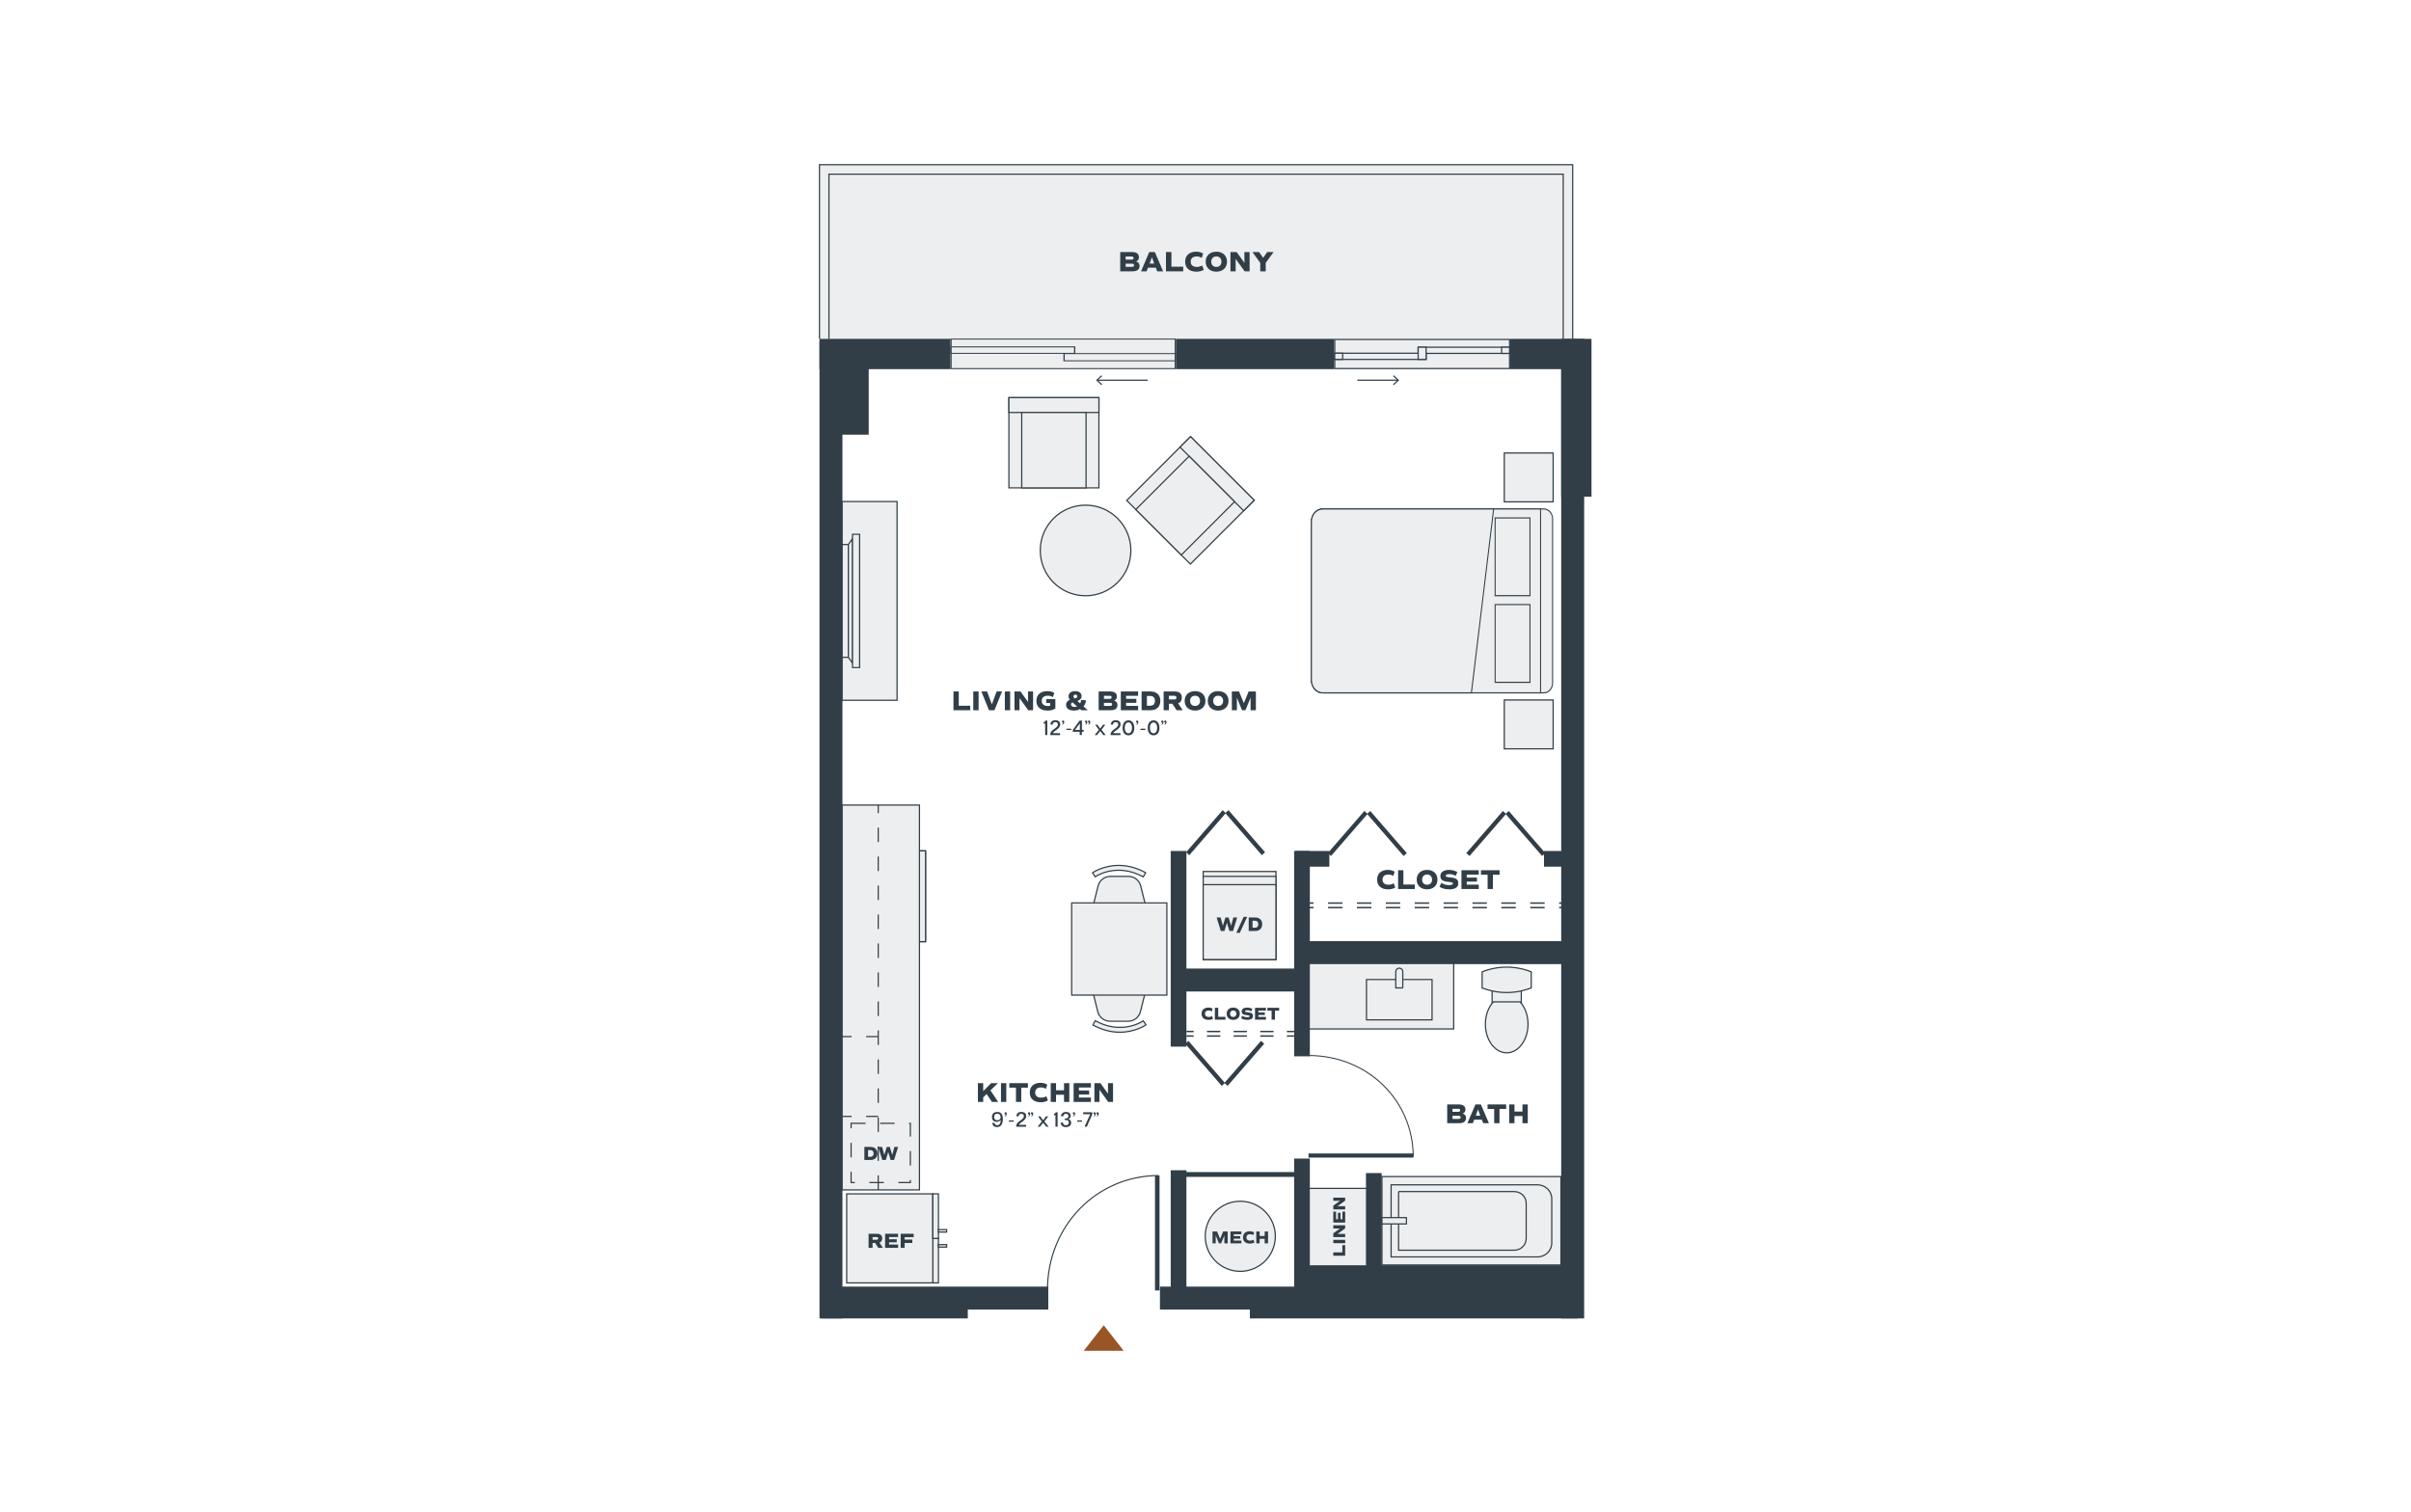 <?xml version="1.0" encoding="UTF-8"?><svg xmlns="http://www.w3.org/2000/svg" xmlns:xlink="http://www.w3.org/1999/xlink" viewBox="0 0 998 626"><defs><style>.cls-1{fill:#313e48;}.cls-2,.cls-3,.cls-4,.cls-5,.cls-6,.cls-7{stroke:#313e48;stroke-miterlimit:10;}.cls-2,.cls-4,.cls-7{stroke-width:.5px;}.cls-2,.cls-8{fill:#edeeef;}.cls-9{fill:#9a5527;}.cls-3{stroke-dasharray:5.512 5.512;}.cls-3,.cls-4,.cls-5,.cls-6,.cls-7{fill:none;}.cls-3,.cls-5,.cls-6{stroke-width:.6px;}.cls-10{fill:#fff;}.cls-4{stroke-dasharray:6;}.cls-5{stroke-dasharray:5.977 5.977;}</style><symbol id="Balcony_Window_2" viewBox="0 0 88.341 15"><rect class="cls-8" x=".25" y=".25" width="87.84" height="14.5"/><path class="cls-1" d="M87.841.5v14H.5V.5h87.34M88.341,0H.001v15h88.34V0h0Z"/><rect class="cls-8" x=".25" y="4.09" width="43.563" height="3.536"/><path class="cls-1" d="M43.563,4.34v3.036H.5v-3.036h43.063M44.063,3.84H0v4.036h44.063V3.84h0Z"/><rect class="cls-8" x="39.654" y="7.75" width="48.437" height="3.159"/><path class="cls-1" d="M87.841,8v2.66h-47.938v-2.66h47.938M88.341,7.5h-48.938v3.66h48.938v-3.66h0Z"/></symbol><symbol id="Door" viewBox="0 0 51.91 50.633"><rect class="cls-1" y="48.59" width="51.66" height="2.043"/><path class="cls-7" d="M0,.25C29.362.25,51.66,22.636,51.66,50.25"/></symbol><symbol id="Door1" viewBox="0 0 20.016 20.016"><polygon class="cls-1" points="18.572 0 0 18.572 1.444 20.016 20.016 1.444 18.572 0"/></symbol></defs><g id="backgrounds"><rect class="cls-10" x="-15" y="-13" width="1028" height="652"/></g><g id="floorplans"><rect class="cls-2" x="348.922" y="352.247" width="34.196" height="37.6" transform="translate(732.04 742.093) rotate(180)"/><circle class="cls-2" cx="356.215" cy="381.419" r="4.862"/><circle class="cls-2" cx="356.539" cy="360.836" r="3.728"/><circle class="cls-2" cx="371.449" cy="360.836" r="5.348"/><circle class="cls-2" cx="371.449" cy="381.419" r="3.566"/><rect class="cls-2" x="379.611" y="352.247" width="3.507" height="37.6" transform="translate(762.729 742.093) rotate(180)"/><rect class="cls-2" x="386.124" y="512.667" width="2.329" height="18.428"/><rect class="cls-2" x="350.466" y="494.239" width="35.658" height="36.856"/><rect class="cls-2" x="386.124" y="494.239" width="2.329" height="18.428"/><rect class="cls-2" x="388.454" y="515.245" width="3.392" height="1.027"/><rect class="cls-2" x="388.454" y="509.037" width="3.392" height="1.027"/><rect class="cls-2" x="354.997" y="432.199" width="20.768" height="26.909" rx="4.136" ry="4.136"/><circle class="cls-2" cx="352.771" cy="450.191" r="1.161"/><circle class="cls-2" cx="352.771" cy="441.117" r="1.161"/><rect class="cls-2" x="351.9" y="444.734" width="6.788" height="1.815" rx=".907" ry=".907"/><path class="cls-8" d="M560.332,198.857h64.856c3.106,0,5.628,2.522,5.628,5.628v89.843c0,2.401-1.95,4.351-4.351,4.351h-67.409c-2.401,0-4.351-1.95-4.351-4.351v-89.843c0-3.106,2.522-5.628,5.628-5.628Z" transform="translate(343.992 841.527) rotate(-90)"/><path class="cls-1" d="M547.558,210.478h91.472c2.123,0,3.85,1.926,3.85,4.294v67.99c0,2.368-1.727,4.294-3.85,4.294h-91.472c-2.712,0-4.918-2.461-4.918-5.486v-65.607c0-3.025,2.206-5.486,4.918-5.486ZM642.462,214.773c0-2.111-1.539-3.828-3.432-3.828h-91.472c-2.481,0-4.5,2.252-4.5,5.019v65.607c0,2.768,2.019,5.019,4.5,5.019h91.472c1.892,0,3.432-1.717,3.432-3.828v-67.99Z"/><path class="cls-8" d="M557.846,201.342h64.856c3.106,0,5.628,2.522,5.628,5.628v89.223h-76.112v-89.223c0-3.106,2.522-5.628,5.628-5.628Z" transform="translate(341.506 839.042) rotate(-90)"/><path class="cls-1" d="M547.558,210.478h90.351v76.578h-90.351c-2.712,0-4.918-2.461-4.918-5.486v-65.607c0-3.025,2.206-5.486,4.918-5.486ZM637.49,210.945h-89.933c-2.481,0-4.5,2.252-4.5,5.019v65.607c0,2.768,2.019,5.019,4.5,5.019h89.933s0-75.645,0-75.645Z"/><rect class="cls-8" x="610.007" y="259.168" width="32.184" height="14.427" transform="translate(359.717 892.481) rotate(-90)"/><path class="cls-1" d="M633.522,250.056v32.651h-14.846v-32.651h14.846ZM633.103,282.241v-31.718s-14.009,0-14.009,0v31.718s14.009,0,14.009,0Z"/><rect class="cls-8" x="610.007" y="223.287" width="32.184" height="14.427" transform="translate(395.598 856.6) rotate(-90)"/><path class="cls-1" d="M633.522,214.175v32.651h-14.846v-32.651h14.846ZM633.103,246.36v-31.718s-14.009,0-14.009,0v31.718s14.009,0,14.009,0Z"/><path class="cls-8" d="M542.849,215.964v65.607c0,2.901,2.108,5.252,4.709,5.252h61.506s9.212-76.112,9.212-76.112h-70.718c-2.601,0-4.709,2.352-4.709,5.252Z"/><path class="cls-1" d="M547.558,210.478h70.958s-9.269,76.578-9.269,76.578h-61.689c-2.712,0-4.918-2.461-4.918-5.486v-65.607c0-3.025,2.206-5.486,4.918-5.486ZM618.037,210.945h-70.479c-2.481,0-4.5,2.252-4.5,5.019v65.607c0,2.768,2.019,5.019,4.5,5.019h61.323s9.156-75.645,9.156-75.645Z"/><rect class="cls-2" x="494.893" y="363.945" width="36.425" height="30.115" transform="translate(134.102 892.108) rotate(-90)"/><rect class="cls-2" x="495.896" y="364.949" width="34.417" height="30.115" transform="translate(133.098 893.112) rotate(-90)"/><rect class="cls-2" x="497.617" y="366.67" width="30.976" height="30.115" transform="translate(131.377 894.833) rotate(-90)"/><rect class="cls-2" x="348.536" y="333.292" width="32.06" height="159.303"/><rect class="cls-2" x="541.732" y="397.338" width="60.004" height="28.627"/><rect class="cls-2" x="617.642" y="409.028" width="12.071" height="6.809" transform="translate(1247.355 824.866) rotate(180)"/><path class="cls-2" d="M613.515,409.028l1.825.581c5.424,1.726,11.251,1.726,16.675,0l1.825-.581v-6.706h0c-6.526-2.595-13.798-2.595-20.325,0h0v6.706Z"/><path class="cls-2" d="M618.145,414.754h11.066c2.004,2.175,3.288,5.501,3.288,9.234,0,6.553-3.949,11.865-8.821,11.865s-8.821-5.312-8.821-11.865c0-3.733,1.284-7.059,3.288-9.234Z"/><rect class="cls-2" x="565.636" y="405.504" width="27.147" height="16.711" transform="translate(1158.419 827.719) rotate(180)"/><path class="cls-2" d="M577.76,400.798h2.899v6.736c0,.8-.649,1.449-1.449,1.449h0c-.8,0-1.449-.649-1.449-1.449v-6.736h0Z" transform="translate(1158.419 809.78) rotate(-180)"/><rect class="cls-2" x="572.037" y="487.076" width="74.088" height="36.607"/><path class="cls-2" d="M575.836,490.501h60.601c3.253,0,5.89,2.576,5.89,5.755v18.333c0,3.178-2.637,5.755-5.89,5.755h-60.601v-29.842Z"/><path class="cls-2" d="M578.923,493.3h47.901c2.718,0,4.921,2.153,4.921,4.808v14.643c0,2.655-2.203,4.808-4.921,4.808h-47.901v-24.259Z"/><rect class="cls-2" x="572.037" y="504.074" width="10.131" height="2.611"/><rect class="cls-2" x="348.536" y="207.631" width="22.792" height="82.273"/><rect class="cls-2" x="348.536" y="225.42" width="2.64" height="46.695"/><polygon class="cls-2" points="352.879 222.97 351.177 225.42 351.177 272.115 352.879 274.565 352.879 222.97"/><rect class="cls-2" x="352.879" y="221.181" width="2.953" height="55.173" transform="translate(708.711 497.535) rotate(-180)"/><rect class="cls-2" x="622.675" y="187.534" width="20.224" height="20.224" transform="translate(1265.574 395.292) rotate(-180)"/><rect class="cls-2" x="622.675" y="289.777" width="20.224" height="20.224" transform="translate(1265.574 599.779) rotate(-180)"/><rect class="cls-2" x="540.024" y="491.97" width="26.919" height="33.669"/><path class="cls-2" d="M459.504,422.783h7.475c2.403,0,4.499-1.635,5.083-3.966l2.205-8.794h-22.05l2.205,8.794c.584,2.331,2.68,3.966,5.083,3.966Z"/><path class="cls-2" d="M463.53,427.327c6.343,0,10.585-2.877,10.848-3.06l-1.14-1.642c-.358.247-8.902,5.98-19.876-.054l-.964,1.751c4.093,2.252,7.887,3.005,11.132,3.005Z"/><path class="cls-2" d="M467.101,362.81h-7.475c-2.403,0-4.499,1.635-5.083,3.966l-2.205,8.794h22.05l-2.205-8.794c-.584-2.331-2.68-3.966-5.083-3.966Z"/><path class="cls-2" d="M463.075,358.265c-6.343,0-10.585,2.877-10.848,3.06l1.14,1.642c.358-.247,8.902-5.98,19.876.054l.964-1.751c-4.093-2.252-7.887-3.005-11.132-3.005Z"/><rect class="cls-2" x="443.6" y="373.782" width="39.404" height="38.179" transform="translate(926.605 785.744) rotate(-180)"/><line class="cls-4" x1="363.532" y1="492.595" x2="363.532" y2="333.292"/><line class="cls-4" x1="346.531" y1="462.176" x2="363.532" y2="462.176"/><line class="cls-4" x1="346.531" y1="429.131" x2="363.532" y2="429.131"/><rect class="cls-4" x="352.307" y="465.034" width="24.518" height="24.518"/><line class="cls-6" x1="540.753" y1="375.732" x2="543.753" y2="375.732"/><line class="cls-5" x1="549.731" y1="375.732" x2="642.376" y2="375.732"/><line class="cls-6" x1="645.365" y1="375.732" x2="648.365" y2="375.732"/><line class="cls-6" x1="540.753" y1="373.857" x2="543.753" y2="373.857"/><line class="cls-5" x1="549.731" y1="373.857" x2="642.376" y2="373.857"/><line class="cls-6" x1="645.365" y1="373.857" x2="648.365" y2="373.857"/><line class="cls-6" x1="491.103" y1="428.901" x2="494.103" y2="428.901"/><line class="cls-3" x1="499.616" y1="428.901" x2="529.934" y2="428.901"/><line class="cls-6" x1="532.69" y1="428.901" x2="535.69" y2="428.901"/><line class="cls-6" x1="491.103" y1="427.025" x2="494.103" y2="427.025"/><line class="cls-3" x1="499.616" y1="427.025" x2="529.934" y2="427.025"/><line class="cls-6" x1="532.69" y1="427.025" x2="535.69" y2="427.025"/><rect class="cls-2" x="417.569" y="164.655" width="37.364" height="37.257" transform="translate(252.967 619.535) rotate(-90)"/><rect class="cls-2" x="433.17" y="149.054" width="6.161" height="37.257" transform="translate(268.569 603.933) rotate(-90)"/><rect class="cls-2" x="420.649" y="173.048" width="31.203" height="26.632" transform="translate(249.886 622.615) rotate(-90)"/><rect class="cls-2" x="474.091" y="188.505" width="37.364" height="37.257" transform="translate(-2.136 409.111) rotate(-45)"/><rect class="cls-2" x="500.724" y="177.472" width="6.161" height="37.257" transform="translate(8.897 413.681) rotate(-45)"/><rect class="cls-2" x="474.993" y="195.996" width="31.203" height="26.632" transform="translate(-4.314 408.209) rotate(-45)"/><circle class="cls-2" cx="449.355" cy="227.879" r="18.751"/><use width="51.91" height="50.633" transform="translate(433.341 534.239) rotate(-90) scale(.921)" xlink:href="#Door"/><use width="51.91" height="50.633" transform="translate(541.647 436.752) scale(.839)" xlink:href="#Door"/><use width="20.016" height="20.016" transform="translate(508.355 353.116) rotate(176.731) scale(.867 .89)" xlink:href="#Door1"/><use width="20.016" height="20.016" transform="translate(506.255 353.116) rotate(3.269) scale(.867 -.89)" xlink:href="#Door1"/><use width="20.016" height="20.016" transform="translate(567.026 353.449) rotate(176.731) scale(.867 .89)" xlink:href="#Door1"/><use width="20.016" height="20.016" transform="translate(564.926 353.449) rotate(3.269) scale(.867 -.89)" xlink:href="#Door1"/><use width="20.016" height="20.016" transform="translate(624.364 353.449) rotate(176.731) scale(.867 .89)" xlink:href="#Door1"/><use width="20.016" height="20.016" transform="translate(622.264 353.449) rotate(3.269) scale(.867 -.89)" xlink:href="#Door1"/><use width="20.016" height="20.016" transform="translate(505.893 431.817) rotate(-3.269) scale(.867 .89)" xlink:href="#Door1"/><use width="20.016" height="20.016" transform="translate(507.993 431.817) rotate(-176.731) scale(.867 -.89)" xlink:href="#Door1"/><polyline class="cls-2" points="339.218 140.278 339.218 68.19 650.99 68.19 650.99 140.278"/><polyline class="cls-2" points="647.073 140.278 647.073 72.106 343.135 72.106 343.135 140.278"/><use width="88.341" height="15" transform="translate(486.77 152.821) rotate(-180) scale(1.057 .844)" xlink:href="#Balcony_Window_2"/><line class="cls-7" x1="475.098" y1="157.396" x2="454.229" y2="157.396"/><polygon class="cls-1" points="455.886 155.351 456.227 155.717 454.421 157.395 456.227 159.074 455.886 159.44 453.687 157.395 455.886 155.351"/><rect class="cls-1" x="489.603" y="485.219" width="47.566" height="2"/><rect class="cls-1" x="340.093" y="532.639" width="93.84" height="9.501"/><rect class="cls-1" x="480.144" y="532.639" width="172.971" height="9.501"/><rect class="cls-1" x="539.274" y="389.629" width="113.841" height="9.501"/><rect class="cls-1" x="639.114" y="352.293" width="14.001" height="6.5"/><rect class="cls-1" x="536.274" y="352.293" width="14.001" height="6.5"/><rect class="cls-1" x="496.437" y="391.546" width="85.006" height="6.5" transform="translate(144.144 933.736) rotate(-90)"/><rect class="cls-1" x="459.685" y="509.388" width="56.337" height="6.5" transform="translate(-24.785 1000.491) rotate(-90)"/><rect class="cls-1" x="508.355" y="506.971" width="61.171" height="6.5" transform="translate(28.719 1049.161) rotate(-90)"/><rect class="cls-1" x="541.086" y="509.971" width="55.171" height="6.5" transform="translate(55.45 1081.893) rotate(-90)"/><rect class="cls-1" x="447.351" y="389.546" width="81.006" height="6.5" transform="translate(95.057 880.649) rotate(-90)"/><rect class="cls-1" x="485.937" y="400.963" width="54.337" height="9.501"/><rect class="cls-1" x="448.684" y="338.75" width="404.612" height="9.501" transform="translate(994.491 -307.489) rotate(90)"/><rect class="cls-1" x="141.662" y="338.75" width="404.612" height="9.501" transform="translate(687.469 -.467) rotate(90)"/><rect class="cls-1" x="340.093" y="537.14" width="60.504" height="8.667"/><rect class="cls-1" x="517.356" y="537.14" width="135.76" height="8.667"/><rect class="cls-1" x="646.24" y="140.278" width="12.543" height="65.338"/><rect class="cls-1" x="634.155" y="131.236" width="12.543" height="30.627" transform="translate(493.877 786.976) rotate(-90)"/><rect class="cls-1" x="513.23" y="113.818" width="12.543" height="65.463" transform="translate(372.952 666.051) rotate(-90)"/><rect class="cls-1" x="360.032" y="119.464" width="12.543" height="54.17" transform="translate(219.754 512.852) rotate(-90)"/><rect class="cls-1" x="342.718" y="145.82" width="16.876" height="34.127"/><rect class="cls-1" x="538.94" y="523.805" width="111.008" height="13.334"/><path class="cls-1" d="M570.04,364.163c0-2.504,1.68-4.035,4.435-4.035,1.085,0,2.012.24,2.823.754l-.582,1.738c-.709-.411-1.326-.582-2.035-.582-1.532,0-2.4.776-2.4,2.103,0,1.36.891,2.126,2.469,2.126.754,0,1.429-.183,2.16-.594l.64,1.738c-.789.513-1.784.765-2.961.765-2.869,0-4.549-1.497-4.549-4.012Z"/><path class="cls-1" d="M585.659,366.175v1.863h-6.939v-7.773h2.195v5.91h4.744Z"/><path class="cls-1" d="M586.421,364.151c0-2.435,1.703-4.024,4.298-4.024,2.607,0,4.298,1.589,4.298,4.024s-1.692,4.023-4.298,4.023c-2.594,0-4.298-1.588-4.298-4.023ZM592.788,364.151c0-1.269-.823-2.114-2.069-2.114-1.235,0-2.057.845-2.057,2.114s.822,2.114,2.057,2.114c1.246,0,2.069-.845,2.069-2.114Z"/><path class="cls-1" d="M595.867,367.112l.754-1.635c.904.618,1.989.938,3.201.938,1.075,0,1.589-.217,1.589-.664,0-.4-.297-.525-1.68-.651-2.652-.252-3.51-.857-3.51-2.481,0-1.565,1.338-2.492,3.612-2.492,1.349,0,2.504.32,3.418.927l-.72,1.565c-.732-.491-1.6-.732-2.56-.732-.995,0-1.52.217-1.52.652,0,.411.297.536,1.669.663,2.652.24,3.521.857,3.521,2.469,0,1.646-1.28,2.503-3.75,2.503-1.646,0-2.995-.365-4.024-1.062Z"/><path class="cls-1" d="M607.143,362.07v1.235h4.23v1.67h-4.23v1.257h4.973v1.806h-7.167v-7.773h7.167v1.806h-4.973Z"/><path class="cls-1" d="M620.729,362.128h-2.755v5.91h-2.195v-5.91h-2.755v-1.863h7.705v1.863Z"/><path class="cls-1" d="M497.38,419.675c0-1.584,1.063-2.552,2.806-2.552.688,0,1.273.152,1.786.477l-.368,1.099c-.449-.26-.84-.368-1.287-.368-.97,0-1.52.491-1.52,1.33,0,.861.564,1.345,1.563,1.345.477,0,.904-.116,1.367-.376l.406,1.099c-.499.325-1.128.485-1.873.485-1.815,0-2.878-.948-2.878-2.539Z"/><path class="cls-1" d="M507.27,420.948v1.179h-4.389v-4.917h1.389v3.738h3.001Z"/><path class="cls-1" d="M507.759,419.668c0-1.541,1.077-2.546,2.719-2.546,1.649,0,2.72,1.005,2.72,2.546s-1.071,2.546-2.72,2.546c-1.642,0-2.719-1.005-2.719-2.546ZM511.786,419.668c0-.803-.521-1.338-1.309-1.338-.781,0-1.302.535-1.302,1.338,0,.802.52,1.338,1.302,1.338.788,0,1.309-.535,1.309-1.338Z"/><path class="cls-1" d="M513.744,421.541l.477-1.034c.572.39,1.258.593,2.025.593.68,0,1.005-.138,1.005-.419,0-.253-.188-.333-1.063-.413-1.677-.159-2.22-.542-2.22-1.569,0-.991.846-1.576,2.285-1.576.854,0,1.584.202,2.162.585l-.455.991c-.463-.311-1.013-.463-1.62-.463-.629,0-.962.138-.962.412,0,.261.188.34,1.056.42,1.678.152,2.227.542,2.227,1.563,0,1.041-.809,1.584-2.372,1.584-1.041,0-1.894-.231-2.546-.673Z"/><path class="cls-1" d="M520.885,418.352v.781h2.676v1.056h-2.676v.796h3.146v1.143h-4.535v-4.917h4.535v1.142h-3.146Z"/><path class="cls-1" d="M529.488,418.388h-1.742v3.739h-1.389v-3.739h-1.743v-1.178h4.874v1.178Z"/><path class="cls-1" d="M363.555,516.586l-1.318-2.012h-1.054v2.012h-1.644v-5.822h3.467c1.431,0,2.175.659,2.175,1.909,0,.907-.393,1.498-1.147,1.756l1.43,2.157h-1.91ZM361.183,513.238h1.602c.496,0,.728-.18.728-.565,0-.384-.231-.564-.728-.564h-1.602v1.129Z"/><path class="cls-1" d="M368.02,512.116v.925h3.168v1.251h-3.168v.941h3.725v1.353h-5.369v-5.822h5.369v1.352h-3.725Z"/><path class="cls-1" d="M374.472,512.159v1.011h3.168v1.395h-3.168v2.021h-1.644v-5.822h5.369v1.395h-3.725Z"/><polygon class="cls-9" points="456.873 548.64 448.609 559.19 465.137 559.19 456.873 548.64"/><path class="cls-1" d="M512.115,379.819l-1.718,5.588h-1.487l-1.036-3.419-1.036,3.419h-1.512l-1.718-5.588h1.66l.936,3.452,1.044-3.452h1.306l1.044,3.452.936-3.452h1.578Z"/><path class="cls-1" d="M514.796,379.572h1.438l-3.041,6.616h-1.437l3.04-6.616Z"/><path class="cls-1" d="M522.467,382.613c0,1.734-1.109,2.794-2.917,2.794h-2.663v-5.588h2.663c1.807,0,2.917,1.06,2.917,2.794ZM520.857,382.613c0-.945-.517-1.454-1.471-1.454h-.921v2.909h.921c.953,0,1.471-.51,1.471-1.454Z"/><circle class="cls-2" cx="513.397" cy="511.805" r="14.509"/><path class="cls-1" d="M508.196,514.73h-1.389v-3.283l-1.345,3.283h-.897l-1.338-3.283v3.283h-1.323v-4.918h1.88l1.258,3.067,1.258-3.067h1.894v4.918Z"/><path class="cls-1" d="M510.711,510.954v.781h2.676v1.056h-2.676v.796h3.146v1.143h-4.535v-4.918h4.535v1.143h-3.146Z"/><path class="cls-1" d="M514.519,512.278c0-1.584,1.063-2.552,2.806-2.552.688,0,1.273.152,1.786.477l-.368,1.099c-.449-.26-.84-.368-1.287-.368-.97,0-1.52.491-1.52,1.33,0,.861.564,1.345,1.563,1.345.477,0,.904-.116,1.367-.376l.406,1.099c-.499.325-1.128.485-1.873.485-1.815,0-2.878-.948-2.878-2.539Z"/><path class="cls-1" d="M524.886,509.812v4.918h-1.389v-1.88h-2.09v1.88h-1.389v-4.918h1.389v1.867h2.09v-1.867h1.389Z"/><rect class="cls-8" x="552.483" y="140.528" width="72.38" height="12.043"/><path class="cls-1" d="M624.613,140.778v11.543h-71.88v-11.543h71.88M625.113,140.278h-72.88v12.543h72.88v-12.543h0Z"/><rect class="cls-8" x="587.027" y="143.739" width="37.836" height="2.56"/><path class="cls-1" d="M624.613,143.989v2.06h-37.336v-2.06h37.336M625.113,143.489h-38.336v3.06h38.336v-3.06h0Z"/><rect class="cls-8" x="552.483" y="146.23" width="37.835" height="2.56"/><path class="cls-1" d="M590.069,146.48v2.06h-37.336v-2.06h37.336M590.569,145.98h-38.336v3.06h38.336v-3.06h0Z"/><rect class="cls-8" x="621.571" y="143.739" width="3.292" height="2.56"/><path class="cls-1" d="M624.613,143.989v2.06h-2.792v-2.06h2.792M625.113,143.489h-3.792v3.06h3.792v-3.06h0Z"/><rect class="cls-8" x="552.483" y="146.23" width="3.291" height="2.56"/><path class="cls-1" d="M555.524,146.48v2.06h-2.792v-2.06h2.792M556.024,145.98h-3.792v3.06h3.792v-3.06h0Z"/><rect class="cls-8" x="587.027" y="143.739" width="3.291" height="5.051"/><path class="cls-1" d="M590.069,143.989v4.551h-2.792v-4.551h2.792M590.569,143.489h-3.792v5.551h3.792v-5.551h0Z"/><line class="cls-7" x1="561.839" y1="157.396" x2="578.62" y2="157.396"/><polygon class="cls-1" points="576.963 159.441 576.623 159.075 578.428 157.396 576.623 155.718 576.963 155.351 579.163 157.396 576.963 159.441"/><path class="cls-1" d="M408.404,452.921l-1.418,1.361v1.897h-2.195v-7.773h2.195v3.303l3.281-3.303h2.812l-3.097,2.995,3.212,4.778h-2.594l-2.195-3.258Z"/><path class="cls-1" d="M414.341,448.407h2.195v7.773h-2.195v-7.773Z"/><path class="cls-1" d="M425.495,450.27h-2.755v5.91h-2.195v-5.91h-2.754v-1.863h7.704v1.863Z"/><path class="cls-1" d="M426.256,452.305c0-2.504,1.68-4.035,4.435-4.035,1.085,0,2.012.24,2.823.754l-.582,1.738c-.709-.411-1.326-.582-2.035-.582-1.532,0-2.4.776-2.4,2.103,0,1.36.891,2.126,2.469,2.126.754,0,1.429-.183,2.16-.594l.64,1.738c-.789.513-1.784.765-2.961.765-2.869,0-4.549-1.497-4.549-4.012Z"/><path class="cls-1" d="M442.631,448.407v7.773h-2.195v-2.972h-3.304v2.972h-2.195v-7.773h2.195v2.949h3.304v-2.949h2.195Z"/><path class="cls-1" d="M446.602,450.212v1.235h4.23v1.67h-4.23v1.257h4.973v1.806h-7.167v-7.773h7.167v1.806h-4.973Z"/><path class="cls-1" d="M460.726,448.407v7.773h-2.001l-3.623-5.018v5.018h-2.092v-7.773h2.492l3.132,4.343v-4.343h2.092Z"/><path class="cls-1" d="M410.766,464.928l.865-.154c.103.754.531,1.037,1.087,1.037h.043c.968,0,1.438-.762,1.464-2.021v-.163c-.394.548-.994.796-1.653.796h-.052c-1.044,0-1.909-.659-1.909-1.978v-.052c0-1.258.762-2.063,2.2-2.063h.059c1.567,0,2.243,1.121,2.243,2.928v.102c0,1.978-.821,3.236-2.415,3.236h-.034c-1.028,0-1.764-.47-1.901-1.67ZM414.191,462.573v-.042c0-.857-.513-1.473-1.344-1.473h-.034c-.907,0-1.31.557-1.31,1.352v.043c0,.762.446,1.327,1.258,1.327h.043c.65,0,1.387-.385,1.387-1.208Z"/><path class="cls-1" d="M416.267,461.375c-.342-.017-.489-.223-.489-.48,0-.291.223-.453.463-.453.291,0,.47.223.47.6v.026c0,.581-.265,1.07-.796,1.087v-.275c.231.009.36-.188.351-.505Z"/><path class="cls-1" d="M417.603,463.823h2.012v.539h-2.012v-.539Z"/><path class="cls-1" d="M423.821,462.085v-.026c0-.505-.282-.959-1.027-.959h-.052c-.617,0-1.036.283-1.139,1.096l-.882-.119c.128-1.241.873-1.746,2.029-1.746h.077c1.309,0,1.952.693,1.952,1.686v.026c0,1.867-2.56,2.56-3.056,3.639h3.013v.779h-4.067v-.368c0-1.875,3.151-2.432,3.151-4.007Z"/><path class="cls-1" d="M425.99,461.375c-.342-.017-.489-.223-.489-.48,0-.291.223-.453.463-.453.291,0,.47.223.47.6v.026c0,.581-.265,1.07-.796,1.087v-.275c.231.009.36-.188.351-.505ZM427.223,461.375c-.342-.017-.488-.231-.488-.48,0-.291.213-.453.453-.453.299,0,.479.223.479.6v.026c0,.581-.265,1.07-.796,1.087l-.009-.275c.24.009.36-.188.36-.505Z"/><path class="cls-1" d="M431.789,464.799l-1.3,1.661h-.985l1.746-2.166-1.558-2.115h.942l1.155,1.602,1.156-1.602h.951l-1.576,2.081,1.747,2.2h-.976l-1.302-1.661Z"/><path class="cls-1" d="M436.896,461.7h-.617v-.633c.471,0,.66-.257.66-.6h.839v5.993h-.882v-4.76Z"/><path class="cls-1" d="M439.055,464.834l.899-.18c.112.899.634,1.181,1.284,1.181h.017c.608,0,1.165-.342,1.165-1.087v-.042c0-.771-.411-1.054-1.43-1.054h-.257l.009-.573h.163c.856-.009,1.362-.352,1.362-1.019v-.026c0-.479-.266-.933-.976-.933h-.043c-.616,0-1.07.292-1.172,1.079l-.907-.154c.154-1.198,1.018-1.694,2.088-1.694h.052c1.19,0,1.875.702,1.875,1.575v.026c0,.728-.394,1.164-.976,1.369v.017c.797.145,1.182.643,1.182,1.49v.026c0,1.113-.9,1.763-2.15,1.763h-.017c-1.25,0-2.046-.607-2.166-1.763Z"/><path class="cls-1" d="M444.557,461.375c-.342-.017-.489-.223-.489-.48,0-.291.223-.453.463-.453.291,0,.47.223.47.6v.026c0,.581-.265,1.07-.796,1.087v-.275c.231.009.36-.188.351-.505Z"/><path class="cls-1" d="M445.893,463.823h2.012v.539h-2.012v-.539Z"/><path class="cls-1" d="M451.279,461.255h-2.894v-.788h3.767v.796l-2.277,5.197h-.959l2.363-5.205Z"/><path class="cls-1" d="M453.124,461.375c-.342-.017-.489-.223-.489-.48,0-.291.223-.453.463-.453.291,0,.47.223.47.6v.026c0,.581-.265,1.07-.796,1.087v-.275c.231.009.36-.188.351-.505ZM454.357,461.375c-.342-.017-.488-.231-.488-.48,0-.291.213-.453.453-.453.299,0,.479.223.479.6v.026c0,.581-.265,1.07-.796,1.087l-.009-.275c.24.009.36-.188.36-.505Z"/><path class="cls-1" d="M606.843,462.798c0,1.463-.983,2.195-2.938,2.195h-4.858v-7.773h4.697c1.898,0,2.847.709,2.847,2.126,0,.835-.389,1.383-1.178,1.669.961.252,1.43.846,1.43,1.784ZM601.242,460.271h2.331c.572,0,.846-.194.846-.617s-.275-.64-.8-.64h-2.377v1.257ZM604.614,462.546c0-.423-.286-.628-.869-.628h-2.503v1.28h2.549c.549,0,.823-.217.823-.651Z"/><path class="cls-1" d="M613.376,463.529h-3.143l-.572,1.463h-2.252l3.327-7.773h2.251l3.327,7.773h-2.367l-.571-1.463ZM611.809,459.323l-.926,2.55h1.84l-.914-2.55Z"/><path class="cls-1" d="M623.452,459.083h-2.755v5.91h-2.195v-5.91h-2.754v-1.863h7.704v1.863Z"/><path class="cls-1" d="M632.397,457.22v7.773h-2.195v-2.972h-3.303v2.972h-2.195v-7.773h2.195v2.949h3.303v-2.949h2.195Z"/><path class="cls-1" d="M555.638,515.465h1.179v4.389h-4.917v-1.389h3.738v-3.001Z"/><path class="cls-1" d="M551.9,514.658v-1.389h4.917v1.389h-4.917Z"/><path class="cls-1" d="M551.9,507.258h4.917v1.266l-3.175,2.292h3.175v1.323h-4.917v-1.577l2.747-1.981h-2.747v-1.323Z"/><path class="cls-1" d="M553.042,504.737h.781v-2.676h1.056v2.676h.796v-3.146h1.143v4.535h-4.917v-4.535h1.142v3.146Z"/><path class="cls-1" d="M551.9,495.795h4.917v1.266l-3.175,2.292h3.175v1.323h-4.917v-1.577l2.747-1.981h-2.747v-1.323Z"/><path class="cls-1" d="M401.613,292.166v1.863h-6.938v-7.773h2.195v5.91h4.743Z"/><path class="cls-1" d="M402.877,286.256h2.195v7.773h-2.195v-7.773Z"/><path class="cls-1" d="M414.785,286.256l-3.143,7.773h-2.264l-3.155-7.773h2.366l1.978,5.338,1.966-5.338h2.252Z"/><path class="cls-1" d="M415.945,286.256h2.195v7.773h-2.195v-7.773Z"/><path class="cls-1" d="M427.635,286.256v7.773h-2.001l-3.622-5.018v5.018h-2.092v-7.773h2.492l3.132,4.343v-4.343h2.091Z"/><path class="cls-1" d="M436.854,293.286c-.881.606-1.897.88-3.212.88-2.926,0-4.641-1.497-4.641-4.012,0-2.504,1.715-4.035,4.526-4.035,1.121,0,2.058.24,2.893.754l-.572,1.726c-.732-.423-1.383-.594-2.126-.594-1.589,0-2.504.799-2.504,2.126,0,1.36.937,2.149,2.583,2.149.309,0,.606-.034.904-.091v-1.132h-1.647v-1.646h3.796v3.875Z"/><path class="cls-1" d="M447.58,294.029l-.56-.503c-.629.423-1.486.64-2.481.64-2.012,0-3.258-.88-3.258-2.377,0-1.154.732-1.738,1.589-2.08-.4-.48-.56-.904-.56-1.429,0-1.349,1.052-2.161,2.732-2.161,1.646,0,2.663.777,2.663,2.058,0,1.143-.8,1.68-1.749,2.001l1.166,1.029c.207-.401.343-.892.412-1.441l2.034.172c-.137,1.029-.491,1.851-1.085,2.492l1.806,1.6h-2.708ZM445.842,292.462l-1.898-1.703c-.331.172-.605.447-.605.881,0,.64.572,1.029,1.463,1.029.377,0,.732-.069,1.04-.207ZM444.333,288.302c0,.297.137.526.514.881.777-.206,1.085-.389,1.085-.881,0-.48-.296-.742-.788-.742-.503,0-.812.285-.812.742Z"/><path class="cls-1" d="M462.567,291.834c0,1.463-.983,2.195-2.938,2.195h-4.858v-7.773h4.698c1.897,0,2.846.709,2.846,2.126,0,.835-.388,1.383-1.177,1.669.96.252,1.429.846,1.429,1.784ZM456.966,289.308h2.332c.571,0,.845-.194.845-.617s-.275-.64-.799-.64h-2.378v1.257ZM460.339,291.583c0-.423-.286-.628-.869-.628h-2.504v1.28h2.55c.549,0,.823-.217.823-.651Z"/><path class="cls-1" d="M466.139,288.062v1.235h4.23v1.67h-4.23v1.257h4.973v1.806h-7.167v-7.773h7.167v1.806h-4.973Z"/><path class="cls-1" d="M480.308,290.142c0,2.412-1.543,3.886-4.059,3.886h-3.704v-7.773h3.704c2.515,0,4.059,1.475,4.059,3.886ZM478.068,290.142c0-1.315-.72-2.023-2.046-2.023h-1.28v4.047h1.28c1.326,0,2.046-.709,2.046-2.023Z"/><path class="cls-1" d="M487.034,294.029l-1.76-2.686h-1.407v2.686h-2.195v-7.773h4.629c1.91,0,2.903.88,2.903,2.549,0,1.212-.525,2.001-1.531,2.344l1.909,2.88h-2.55ZM483.868,289.559h2.138c.663,0,.972-.24.972-.754,0-.513-.309-.754-.972-.754h-2.138v1.508Z"/><path class="cls-1" d="M490.378,290.142c0-2.435,1.703-4.024,4.298-4.024,2.607,0,4.298,1.589,4.298,4.024s-1.692,4.023-4.298,4.023c-2.594,0-4.298-1.588-4.298-4.023ZM496.745,290.142c0-1.269-.823-2.114-2.069-2.114-1.235,0-2.057.845-2.057,2.114s.822,2.114,2.057,2.114c1.246,0,2.069-.845,2.069-2.114Z"/><path class="cls-1" d="M499.939,290.142c0-2.435,1.703-4.024,4.298-4.024,2.607,0,4.298,1.589,4.298,4.024s-1.692,4.023-4.298,4.023c-2.594,0-4.298-1.588-4.298-4.023ZM506.306,290.142c0-1.269-.823-2.114-2.069-2.114-1.235,0-2.057.845-2.057,2.114s.822,2.114,2.057,2.114c1.246,0,2.069-.845,2.069-2.114Z"/><path class="cls-1" d="M519.857,294.029h-2.195v-5.19l-2.127,5.19h-1.417l-2.114-5.19v5.19h-2.092v-7.773h2.972l1.989,4.846,1.989-4.846h2.995v7.773Z"/><path class="cls-1" d="M432.637,299.549h-.617v-.633c.471,0,.66-.257.66-.6h.839v5.993h-.882v-4.76Z"/><path class="cls-1" d="M437.904,299.935v-.026c0-.505-.282-.959-1.027-.959h-.052c-.617,0-1.036.283-1.139,1.096l-.882-.119c.128-1.241.873-1.746,2.029-1.746h.077c1.309,0,1.952.693,1.952,1.686v.026c0,1.867-2.56,2.56-3.056,3.639h3.013v.779h-4.067v-.368c0-1.875,3.151-2.432,3.151-4.007Z"/><path class="cls-1" d="M440.074,299.224c-.342-.017-.489-.223-.489-.48,0-.291.223-.453.463-.453.291,0,.47.223.47.6v.026c0,.581-.265,1.07-.796,1.087v-.275c.231.009.36-.188.351-.505Z"/><path class="cls-1" d="M441.411,301.672h2.012v.539h-2.012v-.539Z"/><path class="cls-1" d="M446.935,302.932h-2.859v-.754l2.799-3.861h.976v3.844h.728l-.009.771h-.745v1.378h-.89v-1.378ZM446.987,302.17v-2.714l-1.995,2.714h1.995Z"/><path class="cls-1" d="M449.618,299.224c-.342-.017-.489-.223-.489-.48,0-.291.223-.453.463-.453.291,0,.47.223.47.6v.026c0,.581-.265,1.07-.796,1.087v-.275c.231.009.36-.188.351-.505ZM450.851,299.224c-.342-.017-.488-.231-.488-.48,0-.291.213-.453.453-.453.299,0,.479.223.479.6v.026c0,.581-.265,1.07-.796,1.087l-.009-.275c.24.009.36-.188.36-.505Z"/><path class="cls-1" d="M455.416,302.649l-1.3,1.661h-.985l1.746-2.166-1.558-2.115h.942l1.155,1.602,1.156-1.602h.951l-1.576,2.081,1.747,2.2h-.976l-1.302-1.661Z"/><path class="cls-1" d="M462.887,299.935v-.026c0-.505-.282-.959-1.027-.959h-.052c-.617,0-1.036.283-1.139,1.096l-.882-.119c.128-1.241.873-1.746,2.029-1.746h.077c1.309,0,1.952.693,1.952,1.686v.026c0,1.867-2.56,2.56-3.056,3.639h3.013v.779h-4.067v-.368c0-1.875,3.151-2.432,3.151-4.007Z"/><path class="cls-1" d="M464.68,301.39v-.086c0-1.969,1.044-3.091,2.422-3.091h.06c1.31,0,2.363,1.071,2.363,3.082v.086c0,1.952-.984,3.03-2.397,3.03h-.051c-1.345,0-2.397-1.053-2.397-3.022ZM468.583,301.339v-.076c0-1.284-.599-2.183-1.464-2.183h-.051c-.848,0-1.49.83-1.49,2.217v.069c0,1.327.599,2.183,1.49,2.183h.051c.865,0,1.464-.821,1.464-2.209Z"/><path class="cls-1" d="M470.746,299.224c-.342-.017-.489-.223-.489-.48,0-.291.223-.453.463-.453.291,0,.47.223.47.6v.026c0,.581-.265,1.07-.796,1.087v-.275c.231.009.36-.188.351-.505Z"/><path class="cls-1" d="M472.082,301.672h2.012v.539h-2.012v-.539Z"/><path class="cls-1" d="M475.089,301.39v-.086c0-1.969,1.044-3.091,2.422-3.091h.06c1.31,0,2.363,1.071,2.363,3.082v.086c0,1.952-.984,3.03-2.397,3.03h-.051c-1.345,0-2.397-1.053-2.397-3.022ZM478.993,301.339v-.076c0-1.284-.599-2.183-1.464-2.183h-.051c-.848,0-1.49.83-1.49,2.217v.069c0,1.327.6,2.183,1.49,2.183h.051c.865,0,1.464-.821,1.464-2.209Z"/><path class="cls-1" d="M481.155,299.224c-.342-.017-.489-.223-.489-.48,0-.291.223-.453.463-.453.291,0,.47.223.47.6v.026c0,.581-.265,1.07-.796,1.087v-.275c.231.009.36-.188.351-.505ZM482.387,299.224c-.342-.017-.488-.231-.488-.48,0-.291.213-.453.453-.453.299,0,.479.223.479.6v.026c0,.581-.265,1.07-.796,1.087l-.009-.275c.24.009.36-.188.36-.505Z"/><path class="cls-1" d="M471.709,110.071c0,1.503-1.01,2.255-3.019,2.255h-4.991v-7.986h4.827c1.949,0,2.924.728,2.924,2.184,0,.858-.4,1.421-1.21,1.715.986.258,1.468.869,1.468,1.832ZM465.955,107.476h2.396c.587,0,.869-.2.869-.634,0-.435-.282-.658-.822-.658h-2.442v1.292ZM469.419,109.813c0-.435-.294-.646-.892-.646h-2.572v1.316h2.619c.563,0,.845-.224.845-.669Z"/><path class="cls-1" d="M478.432,110.823h-3.229l-.587,1.503h-2.314l3.418-7.986h2.314l3.418,7.986h-2.432l-.587-1.503ZM476.824,106.5l-.952,2.619h1.891l-.939-2.619Z"/><path class="cls-1" d="M489.771,110.412v1.915h-7.129v-7.986h2.255v6.072h4.874Z"/><path class="cls-1" d="M490.574,108.345c0-2.572,1.726-4.146,4.557-4.146,1.116,0,2.067.247,2.901.775l-.6,1.785c-.728-.423-1.362-.6-2.09-.6-1.573,0-2.466.798-2.466,2.161,0,1.398.916,2.184,2.537,2.184.775,0,1.468-.187,2.22-.61l.658,1.785c-.811.528-1.832.786-3.042.786-2.948,0-4.674-1.538-4.674-4.122Z"/><path class="cls-1" d="M499.07,108.332c0-2.502,1.75-4.134,4.416-4.134,2.678,0,4.415,1.632,4.415,4.134s-1.738,4.134-4.415,4.134c-2.666,0-4.416-1.632-4.416-4.134ZM505.611,108.332c0-1.303-.845-2.173-2.125-2.173-1.269,0-2.114.869-2.114,2.173,0,1.304.845,2.173,2.114,2.173,1.28,0,2.125-.868,2.125-2.173Z"/><path class="cls-1" d="M517.255,104.34v7.986h-2.055l-3.724-5.155v5.155h-2.149v-7.986h2.56l3.218,4.463v-4.463h2.15Z"/><path class="cls-1" d="M523.931,108.803v3.523h-2.266v-3.511l-3.253-4.474h2.771l1.679,2.407,1.679-2.407h2.643l-3.253,4.463Z"/><path class="cls-1" d="M363.184,477.507c0,1.675-1.071,2.698-2.816,2.698h-2.571v-5.395h2.571c1.745,0,2.816,1.023,2.816,2.698ZM361.629,477.507c0-.912-.5-1.404-1.42-1.404h-.889v2.809h.889c.92,0,1.42-.492,1.42-1.405Z"/><path class="cls-1" d="M371.754,474.81l-1.658,5.395h-1.436l-1-3.301-1,3.301h-1.46l-1.658-5.395h1.603l.904,3.333,1.008-3.333h1.261l1.008,3.333.904-3.333h1.523Z"/></g></svg>
